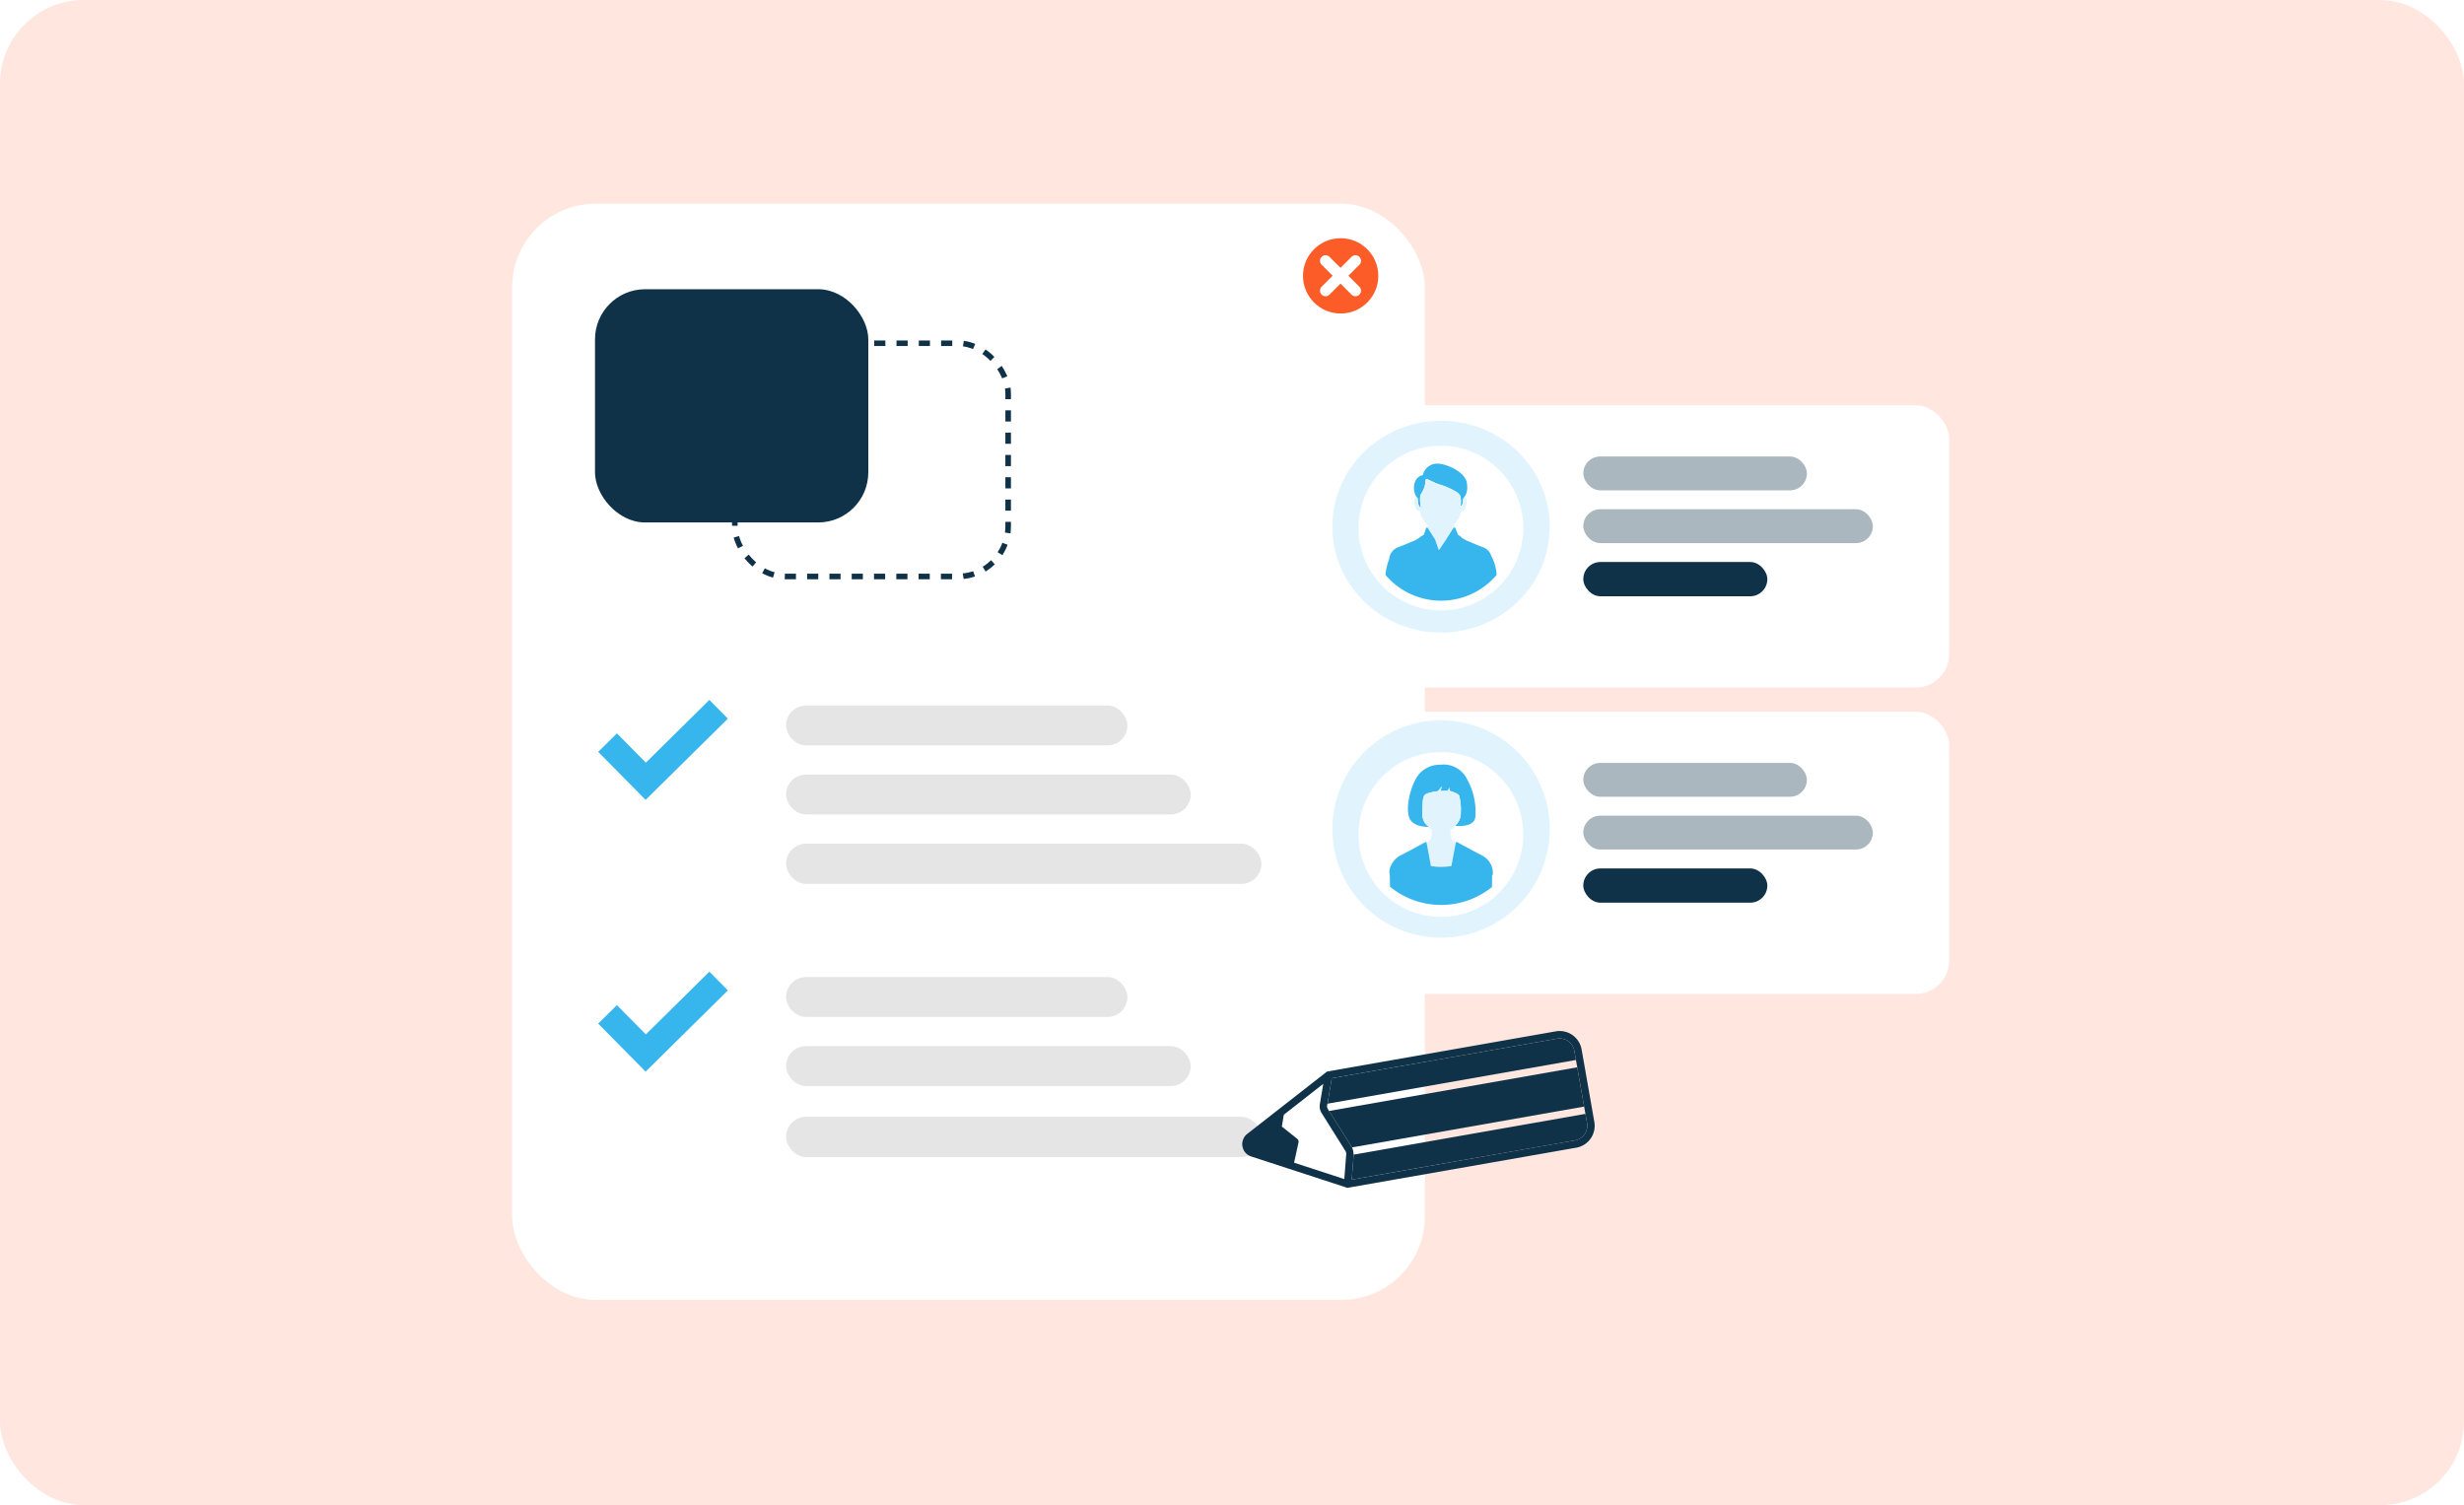 <svg xmlns="http://www.w3.org/2000/svg" xmlns:xlink="http://www.w3.org/1999/xlink" width="442" height="270" viewBox="0 0 442 270">
  <defs>
    <filter id="Rectangle_597" x="82.87" y="27.542" width="181.731" height="214.646" filterUnits="userSpaceOnUse">
      <feOffset dy="3" input="SourceAlpha"/>
      <feGaussianBlur stdDeviation="3" result="blur"/>
      <feFlood flood-opacity="0.161"/>
      <feComposite operator="in" in2="blur"/>
      <feComposite in="SourceGraphic"/>
    </filter>
    <filter id="Rectangle_597-2" x="221.904" y="63.714" width="136.749" height="68.613" filterUnits="userSpaceOnUse">
      <feOffset dy="3" input="SourceAlpha"/>
      <feGaussianBlur stdDeviation="3" result="blur-2"/>
      <feFlood flood-opacity="0.161"/>
      <feComposite operator="in" in2="blur-2"/>
      <feComposite in="SourceGraphic"/>
    </filter>
    <filter id="Rectangle_597-3" x="221.904" y="118.681" width="136.749" height="68.613" filterUnits="userSpaceOnUse">
      <feOffset dy="3" input="SourceAlpha"/>
      <feGaussianBlur stdDeviation="3" result="blur-3"/>
      <feFlood flood-opacity="0.161"/>
      <feComposite operator="in" in2="blur-3"/>
      <feComposite in="SourceGraphic"/>
    </filter>
  </defs>
  <g id="Group_1602" data-name="Group 1602" transform="translate(-663 -2329)">
    <rect id="Rectangle_820" data-name="Rectangle 820" width="442" height="270" rx="15" transform="translate(663 2329)" fill="#ffe7e0"/>
    <g id="Group_1601" data-name="Group 1601">
      <g id="Group_1403" data-name="Group 1403" transform="translate(754.87 2362.542)">
        <g transform="matrix(1, 0, 0, 1, -91.87, -33.54)" filter="url(#Rectangle_597)">
          <rect id="Rectangle_597-4" data-name="Rectangle 597" width="163.731" height="196.646" rx="15" transform="translate(91.87 33.54)" fill="#fff"/>
        </g>
        <rect id="Rectangle_598" data-name="Rectangle 598" width="49.026" height="41.84" rx="9" transform="translate(14.862 18.339)" fill="#0f3249"/>
        <rect id="Rectangle_609" data-name="Rectangle 609" width="49.026" height="41.84" rx="9" transform="translate(39.949 28.032)" fill="none" stroke="#0f3249" stroke-width="1" stroke-dasharray="2"/>
        <rect id="Rectangle_600" data-name="Rectangle 600" width="61.232" height="7.157" rx="3.579" transform="translate(49.139 93.01)" fill="#e5e5e5"/>
        <rect id="Rectangle_606" data-name="Rectangle 606" width="61.232" height="7.157" rx="3.579" transform="translate(49.139 141.727)" fill="#e5e5e5"/>
        <rect id="Rectangle_604" data-name="Rectangle 604" width="72.585" height="7.157" rx="3.579" transform="translate(49.139 105.402)" fill="#e5e5e5"/>
        <rect id="Rectangle_607" data-name="Rectangle 607" width="72.585" height="7.157" rx="3.579" transform="translate(49.139 154.119)" fill="#e5e5e5"/>
        <rect id="Rectangle_605" data-name="Rectangle 605" width="85.269" height="7.22" rx="3.61" transform="translate(49.139 117.794)" fill="#e5e5e5"/>
        <rect id="Rectangle_608" data-name="Rectangle 608" width="85.269" height="7.22" rx="3.61" transform="translate(49.139 166.797)" fill="#e5e5e5"/>
        <g id="Group_1402" data-name="Group 1402" transform="translate(141.864 9.189)">
          <circle id="Ellipse_80" data-name="Ellipse 80" cx="6.755" cy="6.755" r="6.755" fill="#fc5c28"/>
          <g id="Group_841" data-name="Group 841" transform="translate(4.051 4.051)">
            <line id="Line_5" data-name="Line 5" x2="5.36" y2="5.36" transform="translate(0 0)" fill="none" stroke="#fff" stroke-linecap="round" stroke-width="2"/>
            <line id="Line_6" data-name="Line 6" x1="5.36" y2="5.36" transform="translate(0 0)" fill="none" stroke="#fff" stroke-linecap="round" stroke-width="2"/>
          </g>
        </g>
        <g id="Group_845" data-name="Group 845" transform="translate(15.436 92.012)">
          <path id="Path_1639" data-name="Path 1639" d="M86.775-124.344l-8.506-8.615,3.36-3.314,5.188,5.255,11.394-11.256,3.319,3.36Z" transform="translate(-78.269 142.275)" fill="#37b5ed"/>
        </g>
        <g id="Group_846" data-name="Group 846" transform="translate(15.436 140.759)">
          <path id="Path_1639-2" data-name="Path 1639" d="M86.775-124.344l-8.506-8.615,3.36-3.314,5.188,5.255,11.394-11.256,3.319,3.36Z" transform="translate(-78.269 142.275)" fill="#37b5ed"/>
        </g>
        <g id="Group_1394" data-name="Group 1394" transform="matrix(0.819, 0.574, -0.574, 0.819, 159.33, 130.497)">
          <path id="Path_2135" data-name="Path 2135" d="M37.015,5.058,7.12,34.953l-.033-.014-.056-.03L0,31.957,31.957,0Z" transform="translate(9.757 4.244)" fill="#0f3249"/>
          <path id="Path_2136" data-name="Path 2136" d="M29.024.776a2.677,2.677,0,0,1,3.77,0l1.192,1.192L2,33.958,0,29.79Z" transform="translate(6.785 1.331)" fill="#0f3249"/>
          <path id="Path_2137" data-name="Path 2137" d="M31.047,4.971,2.292,33.708.018,29.874,0,29.846,29.846,0l1.2,1.2h0a2.666,2.666,0,0,1-.009,3.77Z" transform="translate(17.864 10.238)" fill="#0f3249"/>
          <path id="Path_2138" data-name="Path 2138" d="M1.3,6.33a1.06,1.06,0,0,1-.536.018A1.122,1.122,0,0,1,.3,6.08V6.071A.952.952,0,0,1,.03,5.609a.933.933,0,0,1,.018-.527L1.591,0l.462.979a.679.679,0,0,0,.619.379l3.437.2,1.229,2.92Z" transform="translate(1.332 43.309)" fill="#0f3249"/>
          <path id="Path_2139" data-name="Path 2139" d="M49.845,10.5h0L48.182,8.834l-6-6.006L40.512,1.164a4,4,0,0,0-5.646,0L5.51,30.511a.74.74,0,0,0-.176.323L.1,48a2.177,2.177,0,0,0-.028,1.238,2.229,2.229,0,0,0,.61,1.081,2.333,2.333,0,0,0,1.081.619A2.294,2.294,0,0,0,3.015,50.9l17.076-5.212a.757.757,0,0,0,.277-.092.684.684,0,0,0,.2-.194L49.845,16.152h0a3.993,3.993,0,0,0,0-5.655ZM9.945,47.4,8.513,43.974a.689.689,0,0,0-.573-.407l-3.511-.213L3.5,41.415l2.615-8.6,1.589,3.336a2.628,2.628,0,0,0,.49.684,2.459,2.459,0,0,0,.711.453h0l7.355,3.1.046.018a.76.76,0,0,1,.231.148.924.924,0,0,1,.2.249l2.273,3.835ZM48.912,15.209,20.156,43.947l-2.273-3.835-.018-.028s-.268-.3-.471-.508a3.7,3.7,0,0,0-.545-.4l-.065-.028-6.949-2.92a3.794,3.794,0,0,1-.785-.388,4.407,4.407,0,0,1-.351-.712l-1.913-4.01L35.809,2.107a2.677,2.677,0,0,1,3.77,0L40.771,3.3l.943.943L46.768,9.3l.943.933,1.2,1.2h0a2.666,2.666,0,0,1-.009,3.77Z" transform="translate(0 0)" fill="#0f3249"/>
        </g>
        <g id="Group_1401" data-name="Group 1401" transform="translate(139.035 36.172)">
          <g transform="matrix(1, 0, 0, 1, -230.9, -69.71)" filter="url(#Rectangle_597-2)">
            <rect id="Rectangle_597-5" data-name="Rectangle 597" width="118.749" height="50.613" rx="6" transform="translate(230.9 69.71)" fill="#fff"/>
          </g>
          <rect id="Rectangle_701" data-name="Rectangle 701" width="40.112" height="6.072" rx="3.036" transform="translate(53.111 12.173)" fill="#0f3249" opacity="0.35"/>
          <rect id="Rectangle_702" data-name="Rectangle 702" width="51.942" height="6.072" rx="3.036" transform="translate(53.111 21.637)" fill="#0f3249" opacity="0.35"/>
          <rect id="Rectangle_703" data-name="Rectangle 703" width="33.014" height="6.146" rx="3.073" transform="translate(53.111 31.101)" fill="#0f3249"/>
          <g id="Group_1399" data-name="Group 1399" transform="translate(8.096 5.765)">
            <g id="Group_899" data-name="Group 899" transform="translate(0 0)">
              <ellipse id="Ellipse_69" data-name="Ellipse 69" cx="19.5" cy="19" rx="19.5" ry="19" fill="#e1f4fd"/>
            </g>
            <circle id="Ellipse_125" data-name="Ellipse 125" cx="14.773" cy="14.773" r="14.773" transform="translate(4.7 4.476)" fill="#fff"/>
            <g id="Group_1219" data-name="Group 1219" transform="translate(9.539 7.688)">
              <path id="Path_2079" data-name="Path 2079" d="M137.517,85.061a4.88,4.88,0,0,0-.06-.741c-.318-2.03-3.69-3.483-5.29-3.486a2.622,2.622,0,0,0-2.146,1.046h0c-.011.015-.019.03-.03.045-.045.062-.088.124-.126.187l-.033.055a2.5,2.5,0,0,0-.21.465c-.006.019-.012.037-.018.056a1.966,1.966,0,0,0-.054.219c-.06.012-.119.026-.175.042s-.11.034-.162.055h0c-1.232.476-1.447,2.071-1.1,3.167h0l.008.02c.028.084.058.166.092.244v0a2.189,2.189,0,0,0,.12.234l.005.008a1.7,1.7,0,0,0,.132.189l.006.009.007.008a1.289,1.289,0,0,0,.157.162q0,.077.007.147c0,.093.01.177.015.253.008.114.017.211.028.295.007.056.014.106.022.153.012.069.025.129.04.185s.031.107.05.158c.012.034.026.069.04.1a.739.739,0,0,0,.314.365.6.6,0,0,0,.055.029,7.736,7.736,0,0,1-.106-2.224c.163-.26.3-.493.4-.7a6,6,0,0,0,.258-.56c.026-.065.047-.125.067-.185.011-.033.022-.065.032-.1a3.277,3.277,0,0,0,.089-.344c.011-.058.02-.111.027-.163s.012-.1.016-.153c.011-.129.014-.238.025-.337,0-.008,0-.016,0-.025,0-.033.01-.065.016-.1,0-.005,0-.01.005-.015a.793.793,0,0,1,.047-.139c.005-.011.009-.023.015-.034a.8.8,0,0,1,.059-.1c.061.02.124.043.19.069l.053.022h0l.05.021h0c.081.034.164.071.25.111h0l.068.031.23.109.407.194c.122.058.248.115.376.171l.052.024.064.026c.084.036.17.07.255.1l.042.017h0l.125.047h0q.189.068.38.124l.037.012.151.045.047.014.176.059.046.015.094.034.147.053.256.1c.088.035.177.071.267.109.27.114.549.241.815.374.177.089.349.18.51.272a2.46,2.46,0,0,1,.962.792,2.124,2.124,0,0,1,.157.619,4.121,4.121,0,0,1,.02.633c0,.054-.005.107-.009.157-.006.084-.013.161-.021.23l0,.024c-.005.044-.01.085-.015.12s-.007.045-.009.064l0,.027v.007h0v0h0v0l-.007.041h0v0l0,.017h0l.023-.007.031-.013a.4.4,0,0,0,.047-.025h0a.458.458,0,0,0,.047-.034l.014-.013a.475.475,0,0,0,.037-.037l.015-.017a.5.5,0,0,0,.047-.068.559.559,0,0,0,.04-.086l.013-.035.025-.063c.012-.03.023-.059.033-.094,0-.012.007-.024.01-.037s.013-.055.018-.09c0-.017.006-.036.009-.056.008-.06.016-.134.024-.228.005-.063.01-.134.015-.216,0-.041,0-.085.007-.131a.117.117,0,0,1,.012-.041l.009-.016c.006-.012.013-.024.022-.037l.012-.018c.04-.059.1-.135.167-.233l.034-.052.049-.075.009-.015.021-.036.006-.01a2.713,2.713,0,0,0,.166-.329l.01-.024c.018-.043.035-.089.051-.136l.014-.041c.015-.047.03-.095.044-.145,0-.016.009-.033.013-.05.013-.052.026-.1.037-.16,0-.016.006-.033.008-.049a3.653,3.653,0,0,0,.058-.69Z" transform="translate(-122.861 -80.834)" fill="#37b5ed"/>
              <path id="Path_2083" data-name="Path 2083" d="M137.228,97.1c-.068.1-.127.174-.167.233l-.012.018c-.009.014-.016.026-.022.037l-.009.016a.117.117,0,0,0-.012.041c0,.047,0,.09-.007.131,0,.082-.01.153-.015.216-.008.094-.016.168-.024.228,0,.02-.006.039-.009.056-.006.035-.012.064-.018.09s-.007.025-.01.037c-.01.035-.021.064-.033.094l-.025.063-.013.035a.554.554,0,0,1-.04.086.507.507,0,0,1-.047.068l-.015.017a.472.472,0,0,1-.037.037l-.014.013a.46.46,0,0,1-.047.034h0a.405.405,0,0,1-.047.025l-.031.013-.023.007h0l0-.017v0l0-.029,0-.015v-.012c0-.008,0-.018,0-.027s.006-.04.009-.064.01-.076.015-.12l0-.024c.008-.069.015-.146.021-.23,0-.05.007-.1.009-.157a4.119,4.119,0,0,0-.02-.633,2.124,2.124,0,0,0-.157-.619,2.46,2.46,0,0,0-.962-.792c-.16-.092-.332-.183-.51-.272-.266-.133-.545-.26-.815-.374q-.135-.057-.267-.109l-.256-.1-.147-.053-.094-.034-.046-.015-.1-.034h0l-.122-.039h0l-.151-.045c-.1-.027-.193-.061-.289-.094-.043-.015-.086-.026-.128-.042h0l-.125-.047h0l-.042-.017c-.086-.033-.171-.067-.255-.1l-.064-.026-.052-.024c-.127-.056-.253-.113-.376-.171l-.407-.194-.23-.109-.068-.031h0c-.087-.04-.17-.076-.251-.111l-.05-.021c-.085-.035-.167-.067-.243-.092a.8.8,0,0,0-.059.1c-.006.011-.01.023-.015.034a.793.793,0,0,0-.047.139.979.979,0,0,0-.022.113c0,.008,0,.016,0,.025-.011.1-.014.209-.025.337,0,.048-.009.1-.016.153s-.015.105-.027.163a3.268,3.268,0,0,1-.089.344c-.01.031-.021.064-.032.1-.02.059-.041.119-.067.185a6.009,6.009,0,0,1-.258.56c-.109.209-.241.442-.4.7a7.736,7.736,0,0,0,.106,2.224.608.608,0,0,1-.055-.029.74.74,0,0,1-.314-.365c-.014-.036-.027-.071-.04-.1-.019-.052-.035-.1-.05-.158s-.028-.115-.04-.185c-.008-.046-.015-.1-.022-.153-.01-.084-.019-.181-.028-.295-.005-.076-.011-.16-.015-.253q0-.07-.007-.147a1.286,1.286,0,0,1-.157-.162l-.007-.008L128.7,97.1c-.227.058-.585.3-.389,1.281.231,1.155.782,1.223.961,1.212l0,.019a4.348,4.348,0,0,0,1.361,2.455c.017.014.036.026.053.04l-.073.465a.18.18,0,0,1,.07.063l.614.959.693,1.083.67,1.932,1.219-1.791.082-.141.675-1.055.648-1.013a.182.182,0,0,1,.133-.083l-.08-.507c.019-.016.039-.03.057-.047a4.463,4.463,0,0,0,1.25-2.359l0-.019c.179.01.73-.057.962-1.212C137.809,97.4,137.456,97.156,137.228,97.1Z" transform="translate(-123.091 -91.062)" fill="#e1f4fd"/>
              <path id="Path_2084" data-name="Path 2084" d="M122.8,140.47c-.022-.033-.045-.061-.067-.092a2.391,2.391,0,0,0-1.362-1.559c-.673-.238-2.046-.81-3.149-1.278l-.633-.365-.056-.032a.286.286,0,0,0-.062-.025c-.02-.028-.042-.056-.066-.084a1.957,1.957,0,0,0-.582-.449l-.075-.047-.475-1.195a.184.184,0,0,0-.2-.115.182.182,0,0,0-.133.083l-.648,1.013-.675,1.055-.082.141-1.219,1.791-.67-1.932-.693-1.083-.614-.959a.18.18,0,0,0-.07-.063.185.185,0,0,0-.263.106l-.374,1.158-.072.045a2.969,2.969,0,0,0-.819.548.3.3,0,0,0-.029.012l-.689.4c-1.1.468-2.476,1.04-3.149,1.278a2.523,2.523,0,0,0-1.475,2.081,10.12,10.12,0,0,0-.656,2.83,13.121,13.121,0,0,0,2.985,2.6q.19.12.383.234a13.05,13.05,0,0,0,13.129.041c.13-.075.258-.151.385-.23a13.119,13.119,0,0,0,3.056-2.646A8.225,8.225,0,0,0,122.8,140.47Z" transform="translate(-103.751 -123.771)" fill="#37b5ed"/>
            </g>
          </g>
        </g>
        <g id="Group_1400" data-name="Group 1400" transform="translate(139.035 91.139)">
          <g transform="matrix(1, 0, 0, 1, -230.9, -124.68)" filter="url(#Rectangle_597-3)">
            <rect id="Rectangle_597-6" data-name="Rectangle 597" width="118.749" height="50.613" rx="6" transform="translate(230.9 124.68)" fill="#fff"/>
          </g>
          <rect id="Rectangle_701-2" data-name="Rectangle 701" width="40.112" height="6.072" rx="3.036" transform="translate(53.111 12.173)" fill="#0f3249" opacity="0.35"/>
          <rect id="Rectangle_702-2" data-name="Rectangle 702" width="51.942" height="6.072" rx="3.036" transform="translate(53.111 21.637)" fill="#0f3249" opacity="0.35"/>
          <rect id="Rectangle_703-2" data-name="Rectangle 703" width="33.014" height="6.146" rx="3.073" transform="translate(53.111 31.101)" fill="#0f3249"/>
          <g id="Group_1398" data-name="Group 1398" transform="translate(8.096 4.527)">
            <g id="Group_899-2" data-name="Group 899" transform="translate(0 0)">
              <circle id="Ellipse_69-2" data-name="Ellipse 69" cx="19.5" cy="19.5" r="19.5" fill="#e1f4fd"/>
            </g>
            <circle id="Ellipse_125-2" data-name="Ellipse 125" cx="14.773" cy="14.773" r="14.773" transform="translate(4.7 5.715)" fill="#fff"/>
            <g id="Group_1397" data-name="Group 1397" transform="translate(10.238 7.969)">
              <path id="Path_2220" data-name="Path 2220" d="M520.944,880.4a2.555,2.555,0,0,1-1.134-1.65,2.852,2.852,0,0,1-.057-.636c.032-1.609,0-2.9.386-3.4s2.414-.724,2.414-.724l.708-.869-.257.837,1.288-.032.322-.579.032.579s1.449.419,1.706.853a9.784,9.784,0,0,1,.29,3.042c0,.106,0,.208,0,.307a2.972,2.972,0,0,1-1.027,2.075l.088.01c.56.06,3.61.286,3.581-1.877A12.068,12.068,0,0,0,527.8,871.9a4.7,4.7,0,0,0-4.8-2.65,4.886,4.886,0,0,0-4.279,2.3c-1.094,1.77-1.963,5.214-1.352,7.114.51,1.583,2.65,1.734,3.35,1.741C520.861,880.406,520.944,880.4,520.944,880.4Z" transform="translate(-513.843 -869.251)" fill="#37b5ed"/>
              <path id="Path_2221" data-name="Path 2221" d="M534.8,887.469c-.258-.434-1.706-.853-1.706-.853l-.032-.579-.322.579-1.287.032.257-.837-.708.869s-2.028.225-2.414.724-.354,1.786-.386,3.4a2.848,2.848,0,0,0,.057.636,2.555,2.555,0,0,0,1.134,1.65s-.083,0-.223,0a3.661,3.661,0,0,0,.7.474v.65c0,.052,0,.1,0,.148,0,.026,0,.052,0,.078a1.951,1.951,0,0,1-.22.884,1.756,1.756,0,0,1-.684.6l.5,2.688.05.266.23,1.231a11.072,11.072,0,0,0,3.667-.008l.231-1.235.05-.266.5-2.653-.006,0a1.852,1.852,0,0,1-.716-.621,1.956,1.956,0,0,1-.22-.884c0-.025,0-.051,0-.078,0-.047,0-.1,0-.148v-.65a3.7,3.7,0,0,0,.907-.659l-.088-.01a2.972,2.972,0,0,0,1.027-2.075,3.029,3.029,0,0,0,0-.307A9.777,9.777,0,0,0,534.8,887.469Z" transform="translate(-522.295 -881.934)" fill="#e1f4fd"/>
              <path id="Path_2222" data-name="Path 2222" d="M519.456,930.81c-.671-.336-2.081-1.1-3.156-1.682l-.274-.149-.047-.026-.153-.083-.738-.4a.155.155,0,0,0-.226.108l-.005.027-.5,2.653-.05.266-.231,1.235a11.068,11.068,0,0,1-3.667.008l-.23-1.231-.05-.266-.5-2.688v0a.154.154,0,0,0-.225-.107l-.732.4-.159.087-.051.028-.271.148c-1.075.585-2.484,1.345-3.155,1.682a3.834,3.834,0,0,0-2.026,2.525H503c0,.02,0,.04,0,.061a2.641,2.641,0,0,0-.023.763.541.541,0,0,0,.052.172c.019.712.028,1.423.032,2.133a14.515,14.515,0,0,0,2.283,1.532c.087.047.177.091.265.136a14.413,14.413,0,0,0,4.993,1.51c.137.015.275.028.414.039q.347.029.7.042c.174.006.349.013.525.013s.36-.007.539-.014q.352-.013.7-.043c.138-.012.276-.025.414-.04a14.412,14.412,0,0,0,5.007-1.523c.088-.046.178-.089.265-.136a14.546,14.546,0,0,0,2.193-1.469c0-.684.01-1.368.028-2.054a.6.6,0,0,0,.131-.3A3.556,3.556,0,0,0,519.456,930.81Z" transform="translate(-502.959 -914.589)" fill="#37b5ed"/>
            </g>
          </g>
        </g>
      </g>
    </g>
  </g>
</svg>
